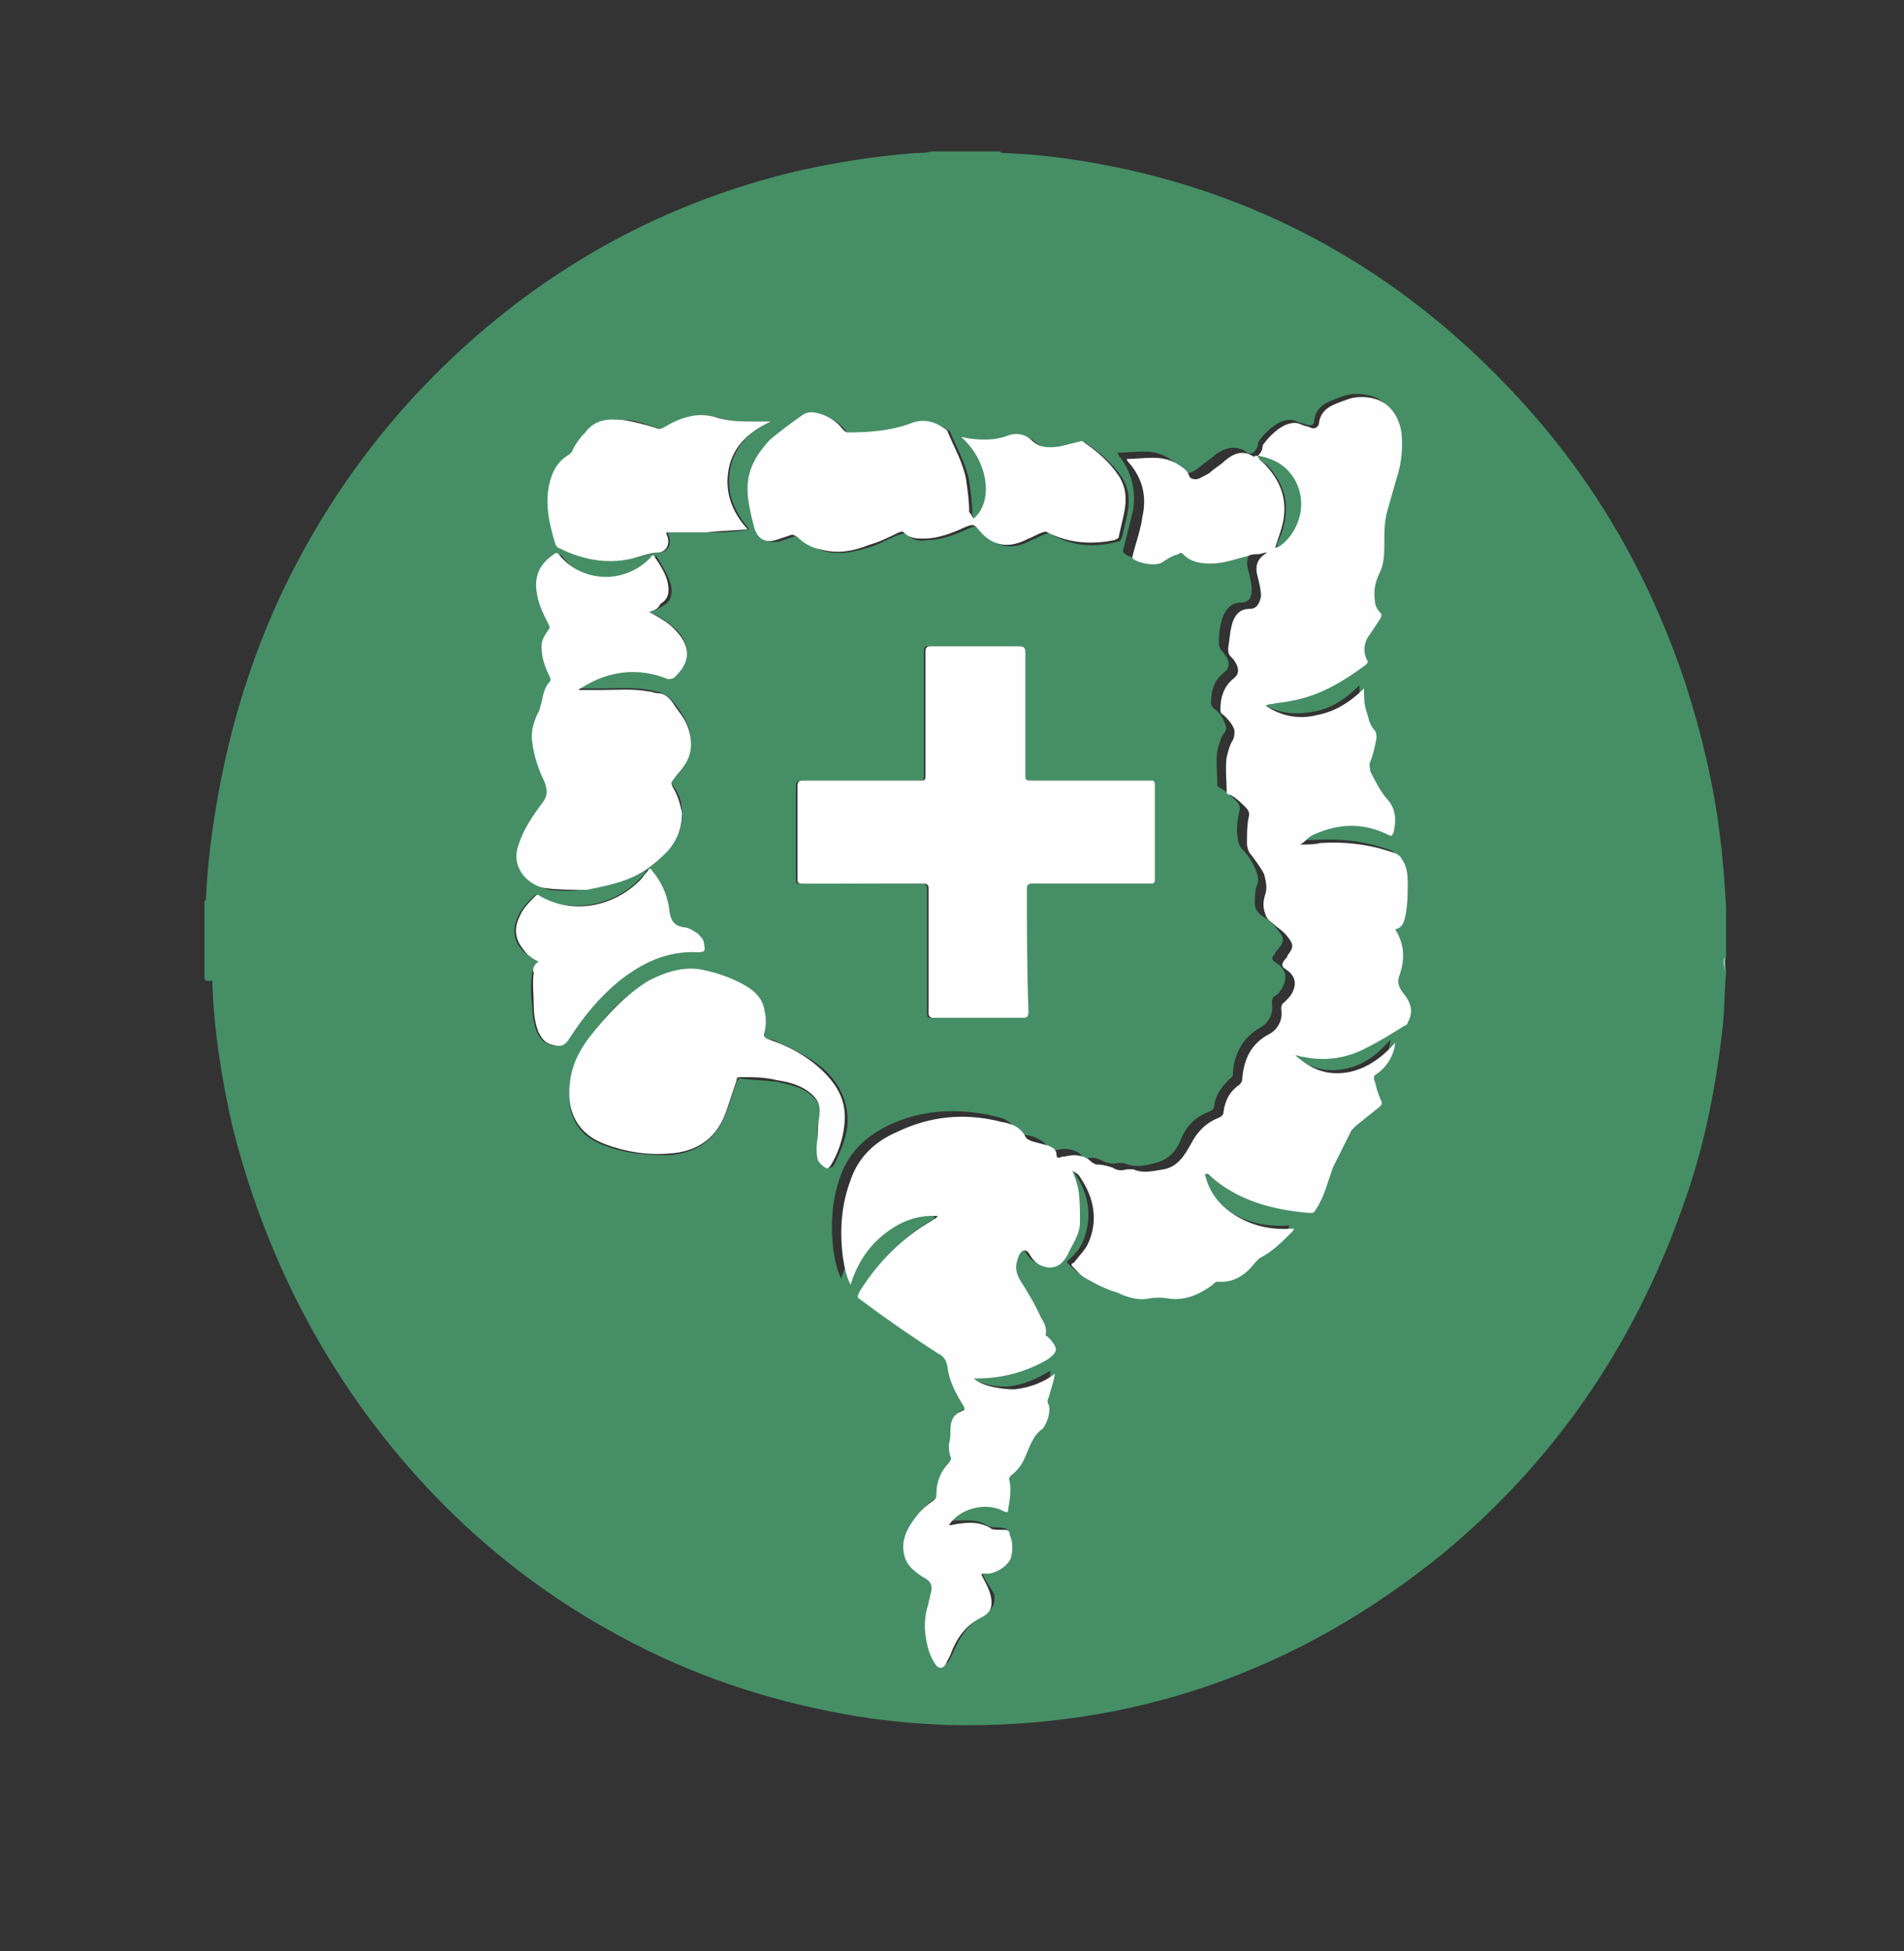 <?xml version="1.0" encoding="utf-8"?>
<!-- Generator: Adobe Illustrator 24.0.2, SVG Export Plug-In . SVG Version: 6.00 Build 0)  -->
<svg version="1.1" id="Слой_1" xmlns="http://www.w3.org/2000/svg" xmlns:xlink="http://www.w3.org/1999/xlink" x="0px" y="0px"
	 viewBox="0 0 122 125" style="enable-background:new 0 0 122 125;" xml:space="preserve">
<rect x="0" y="0" width="122" height="125" fill="#333333" stroke="none"/>
<style type="text/css">
	.st0{fill:#468F66;}
	.st1{fill:#FDFEFD;}
</style>
<g>
	<path class="st0" d="M13.1,62.7c0-1.7,0-3.3,0-5c0.1,0,0.1-0.1,0.1-0.2c0.1-2.2,0.4-4.5,0.8-6.7c0.8-4.4,2.1-8.6,4-12.7
		c3.5-7.4,8.5-13.6,15-18.6c5.4-4.1,11.3-6.9,17.9-8.5c2.6-0.6,5.2-1,7.8-1.2c0.3,0,0.7,0,1-0.1c1.5,0,2.9,0,4.4,0
		c0,0.1,0.1,0.1,0.2,0.1c2.7,0.1,5.4,0.5,8.1,1.1c9.7,2.2,18,7.1,24.9,14.6c4.9,5.3,8.4,11.4,10.7,18.3c1,3.1,1.8,6.4,2.2,9.7
		c0.2,1.5,0.3,3,0.4,4.6c0,0.3,0,0.7,0,1c0,0.7,0,1.4,0,2.2c-0.1,0.3,0,0.7,0,1c-0.1,1.1-0.1,2.2-0.2,3.3c-0.4,3.7-1.1,7.4-2.3,10.9
		c-3.1,9.2-8.2,16.8-15.5,22.9c-9.4,7.7-20.1,11.4-32,11.1c-2.2-0.1-4.4-0.3-6.5-0.7c-5-0.9-9.8-2.5-14.4-5
		c-6.5-3.5-11.9-8.3-16.3-14.3c-4-5.5-6.8-11.6-8.5-18.3c-0.7-3.1-1.2-6.2-1.3-9.4C13.2,62.9,13.2,62.8,13.1,62.7z M62.9,100.7
		c0.2,0,0.4,0,0.5,0c0.6,0,1.3-0.5,1.4-1.1c0.1-0.5,0-0.9-0.1-1.4c-0.1-0.2-0.1-0.2-0.3-0.3c-0.4-0.1-0.9,0-1.2-0.2
		c-0.6-0.4-1.3-0.3-2-0.3c-0.2,0-0.5,0.1-0.7,0.1c0.7-1.1,2.4-1.6,3.5-0.9c0.2,0.1,0.2,0.1,0.3-0.1c0.1-0.6,0.2-1.2,0.1-1.8
		c0-0.2,0-0.3,0.1-0.4c0.4-0.3,0.7-0.7,0.9-1.2c0.2-0.6,0.4-1.2,1-1.7c0.2-0.2,0.3-0.4,0.4-0.6c0.2-0.3,0.2-0.7,0.1-1
		c0-0.2,0-0.3,0-0.5c0.2-0.5,0.4-1,0.4-1.5c-0.8,0.5-1.7,0.9-2.6,1c-0.9,0.1-2.2-0.2-2.6-0.7c0.1,0,0.2,0,0.2,0
		c1.6,0,3.1-0.4,4.5-1.2c0.7-0.4,0.7-0.6,0.2-1.3c-0.1-0.1-0.2-0.2-0.2-0.2c0,0-0.1-0.1-0.1-0.1c0.1-0.4-0.1-0.8-0.3-1.1
		c-0.4-0.9-0.9-1.7-1.4-2.5c-0.3-0.5-0.3-1,0-1.5c0.2-0.4,0.4-0.4,0.7,0c0.3,0.5,0.7,0.8,1.2,0.8c0.6,0.1,0.9-0.3,1.2-0.8
		c0.4-0.7,0.8-1.3,0.8-2.1c0-0.7,0-1.4-0.1-2.1c-0.1-0.4-0.2-0.8-0.4-1.2c0.3,0.1,0.4,0.2,0.5,0.4c0.9,1.4,1.1,2.8,0.5,4.3
		c-0.2,0.5-0.5,0.8-0.9,1.2c-0.1,0.1-0.2,0.1-0.1,0.2c0.3,0.3,0.6,0.6,0.9,0.8c0.6,0.3,1.3,0.6,2,0.9c0.6,0.2,1.3,0.5,1.9,0.4
		c0.5-0.1,1-0.1,1.5,0c1,0.1,1.9-0.3,2.7-0.9c0.1-0.1,0.2-0.2,0.3-0.2c1,0.1,1.8-0.4,2.4-1.2c0.1-0.1,0.2-0.2,0.3-0.3
		c0.8-0.4,1.4-0.9,2-1.6c0.1-0.1,0.2-0.1,0.2-0.3c-1.2,0.1-2.4-0.1-3.5-0.7c-1.1-0.6-1.8-1.5-2.2-2.8c0.1,0,0.1,0,0.1,0
		c0.1,0,0.1,0.1,0.2,0.1c1.9,1.6,4.1,2.2,6.4,2.4c0.2,0,0.3,0,0.4-0.2c0.4-0.6,0.6-1.2,0.8-1.8c0.1-0.3,0.1-0.6,0.3-0.9
		c0.4-0.8,0.8-1.6,1.2-2.4c0.1-0.1,0.1-0.2,0.3-0.3c0.5-0.4,1-0.8,1.5-1.2c0.1-0.1,0.2-0.2,0.1-0.4c-0.1-0.4-0.2-0.8-0.4-1.2
		c-0.1-0.2,0-0.3,0.1-0.5c0.7-0.5,1.1-1.1,1.2-2c-0.9,1-1.8,1.7-3.1,1.9c-1.3,0.2-2.4-0.2-3.3-1.1c0,0,0,0,0,0c0.2,0,0.3,0,0.5,0.1
		c1.4,0.3,2.8,0.1,4.1-0.6c0.8-0.5,1.6-1,2.4-1.4c0.1-0.1,0.1-0.1,0.2-0.2c0.4-0.7,0.2-1.4-0.3-1.9c-0.3-0.4-0.4-0.7-0.2-1.2
		c0.3-0.9,0.2-1.9-0.2-2.7c0-0.1-0.1-0.2,0-0.2c0.3-0.1,0.4-0.3,0.5-0.6c0.2-0.8,0.2-1.6,0.2-2.4c0-0.6-0.1-1.1-0.4-1.5
		c-0.1-0.1-0.2-0.2-0.3-0.3c-1.6-0.6-3.2-0.8-4.9-0.7c-0.4,0-0.8,0-1.3,0.1c0.2-0.1,0.3-0.2,0.4-0.3c0.1-0.1,0.3-0.2,0.4-0.3
		c1.6-0.8,3.2-0.9,4.9,0c0.2,0.1,0.3,0.1,0.3-0.2c0.2-0.8,0.1-1.5-0.5-2.2c-0.4-0.5-0.8-1.1-1-1.7c-0.1-0.2-0.1-0.4,0-0.6
		c0.1-0.5,0.2-1,0.4-1.5c0.1-0.2,0-0.4-0.1-0.5c-0.2-0.4-0.3-0.7-0.5-1.1c-0.1-0.5-0.2-1-0.2-1.6c-0.9,0.9-1.8,1.5-3,1.7
		c-1.2,0.2-2.3,0.1-3.3-0.6c0.1-0.1,0.3-0.1,0.4-0.1c0.4-0.1,0.8-0.1,1.2-0.2c1.8-0.3,3.3-1.2,4.8-2.3c0.1-0.1,0.1-0.2,0.1-0.3
		c-0.3-0.6-0.2-1.1,0.2-1.7c0.2-0.3,0.4-0.6,0.6-0.9c0.1-0.2,0.1-0.3,0-0.5c-0.2-0.2-0.2-0.4-0.3-0.7c-0.1-0.6,0-1.3,0.3-1.8
		c0.3-0.6,0.3-1.2,0.3-1.9c0-0.7,0-1.4,0.2-2.1c0.2-0.7,0.4-1.4,0.6-2.1c0.3-1,0.4-1.9,0.3-2.9c-0.2-1.2-0.8-2-1.9-2.2
		c-0.6-0.1-1.1-0.1-1.6,0.1c-0.8,0.3-1.7,0.5-1.8,1.6c0,0.2-0.2,0.3-0.5,0.2c-0.2-0.1-0.4-0.1-0.6-0.2c-0.4-0.2-0.8-0.1-1.2,0.1
		c-0.5,0.3-0.9,0.7-1.2,1.1c0,0.1-0.1,0.1-0.1,0.2c0,0.3-0.2,0.5-0.3,0.6l0,0c-0.2,0.1-0.4,0.1-0.5-0.1c-0.7-0.4-1.3-0.2-1.9,0.2
		c-0.3,0.3-0.7,0.5-1,0.8c-0.3,0.2-0.5,0.4-0.8,0.4c-0.2,0.1-0.4,0.1-0.5-0.2c-0.1-0.4-0.5-0.6-0.8-0.8c-1-0.6-2.1-0.3-3.2-0.3
		c0,0.1,0.1,0.1,0.1,0.2c0.8,1,1.1,2.2,0.9,3.5c-0.2,0.8-0.4,1.6-0.6,2.4c0,0.1-0.1,0.2,0,0.3c0.3,0.4,1.5,0.5,1.9,0.2
		c0.3-0.2,0.6-0.4,1-0.5c0.1,0,0.2-0.1,0.3,0c0.5,0.5,1.1,0.6,1.8,0.6c0.8,0,1.6-0.3,2.4-0.5c0.2-0.1,0.4-0.1,0.6-0.1
		c0.2,0,0.4-0.1,0.6-0.1c-0.7,0.5-0.8,0.9-0.6,1.6c0.1,0.4,0.2,0.8,0.2,1.2c0,0.5-0.2,0.8-0.7,0.8c-0.6,0-0.9,0.4-1.1,0.8
		c-0.2,0.5-0.3,1.1-0.3,1.7c0,0.2,0,0.4,0.2,0.6c0.1,0.1,0.2,0.3,0.3,0.4c0.2,0.4,0.2,0.7-0.2,1c-0.6,0.5-0.8,1.1-0.8,1.9
		c0,0.2,0.1,0.3,0.2,0.4c0.3,0.2,0.6,0.6,0.7,1c0.1,0.2,0.1,0.4-0.1,0.6c-0.2,0.3-0.3,0.7-0.4,1.1c-0.1,0.7,0,1.5,0,2.2
		c0,0.1,0.1,0.1,0.2,0.2c0.4,0.2,0.7,0.5,1,0.8c0.2,0.2,0.3,0.4,0.2,0.7c-0.1,0.5-0.2,1.1-0.1,1.6c0,0.3,0.1,0.6,0.3,0.8
		c0.3,0.3,0.6,0.7,0.8,1.2c0.2,0.4,0.3,0.8,0.1,1.2c-0.1,0.4-0.1,0.8-0.1,1.1c0,0.3,0.2,0.6,0.5,0.8c0.4,0.2,0.7,0.5,1,0.9
		c0.4,0.5,0.4,0.7,0,1.2c-0.1,0.1-0.2,0.2-0.2,0.3c-0.3,0.3-0.2,0.4,0.1,0.6c0.6,0.4,0.7,0.9,0.4,1.5c-0.1,0.2-0.3,0.5-0.5,0.6
		c-0.2,0.1-0.2,0.3-0.2,0.5c0.1,0.6-0.2,1.2-0.7,1.5c-1.1,0.6-1.7,1.6-1.8,2.9c0,0.2,0,0.3-0.2,0.4c-0.5,0.5-0.9,1-1,1.7
		c0,0.2-0.1,0.3-0.3,0.4c-0.8,0.3-1.4,0.8-1.8,1.7c-0.3,0.8-0.8,1.4-1.7,1.6c-0.7,0.2-1.3,0.3-2,0c-0.1,0-0.2,0-0.4,0
		c-0.3,0.1-0.6,0-0.9-0.1c-0.3-0.2-0.7-0.3-1-0.2c-0.2,0-0.3,0-0.4-0.2c-0.3-0.3-0.7-0.4-1.1-0.4c-0.3,0-0.5,0.1-0.8,0.1
		c-0.1,0-0.3,0.1-0.3-0.1c0-0.3-0.3-0.5-0.5-0.6c-0.3-0.2-0.7-0.3-1.1-0.3c-0.2,0-0.3-0.1-0.4-0.3c-0.2-0.4-0.6-0.7-1-0.8
		c-0.3-0.1-0.5-0.1-0.8-0.2c-2.2-0.4-4.3-0.3-6.4,0.7c-1.4,0.7-2.4,1.6-3,3.1c-0.6,1.6-0.7,3.2-0.5,4.9c0.1,0.6,0.2,1.2,0.5,1.8
		c0.4-1.3,1.1-2.4,2.1-3.2c1-0.8,2.2-1.2,3.5-1.2c-0.1,0.1-0.1,0.1-0.1,0.1C60,78,59.9,78,59.8,78.1c-1.9,1.1-3.4,2.6-4.6,4.5
		c-0.2,0.4-0.2,0.4,0.1,0.6c1.6,1.2,3.2,2.4,4.9,3.4c0.3,0.2,0.5,0.4,0.6,0.8c0.1,0.9,0.5,1.7,1,2.5c0.1,0.2,0.2,0.3-0.1,0.4
		c-0.5,0.2-0.7,0.6-0.7,1.2c0,0.3,0,0.6-0.1,0.9c-0.1,0.3-0.1,0.6,0.1,0.8c0.1,0.2,0.1,0.3-0.1,0.4c-0.6,0.5-0.8,1.2-0.8,2
		c0,0.2-0.1,0.3-0.2,0.4c-0.6,0.4-1.1,1-1.5,1.7c-0.2,0.5-0.4,1-0.3,1.5c0.1,0.8,0.6,1.2,1.2,1.6c0.6,0.3,0.6,0.6,0.5,1.2
		c0,0.2-0.1,0.3-0.1,0.5c-0.2,0.8-0.3,1.7-0.1,2.6c0.1,0.5,0.3,1,0.6,1.4c0.2,0.2,0.4,0.2,0.6-0.1c0.1-0.2,0.2-0.4,0.3-0.6
		c0.4-1,1-1.8,2-2.4c0.5-0.3,0.7-0.7,0.6-1.3C63.4,101.6,63.1,101.2,62.9,100.7C62.9,100.8,62.9,100.7,62.9,100.7z M55.2,56.6
		c1.3,0,2.6,0,3.9,0c0.2,0,0.3,0.1,0.3,0.3c0,1.4,0,2.7,0,4.1c0,1.3,0,2.6,0,3.9c0,0.3,0.1,0.3,0.3,0.3c0.4,0,0.8,0,1.3,0
		c1.5,0,3,0,4.5,0c0.3,0,0.3-0.1,0.3-0.4c0-2.6,0-5.2-0.1-7.9c0-0.3,0.1-0.3,0.3-0.3c2.5,0,5.1,0,7.6,0c0.2,0,0.3,0,0.3-0.3
		c0-2,0-4,0-6c0-0.3-0.1-0.3-0.3-0.3c-2.5,0-5,0-7.5,0c-0.4,0-0.4,0-0.5-0.4c0-0.1,0-0.2,0-0.4c0-1.8,0-3.6,0-5.4c0-0.7,0-1.3,0-2
		c0-0.3,0-0.4-0.4-0.4c-0.4,0-0.8,0-1.1,0c-1.5,0-3.1,0-4.6,0c-0.2,0-0.3,0-0.3,0.3c0,1.2,0,2.3,0,3.5c0,1.5,0,3,0,4.5
		c0,0.3-0.1,0.3-0.3,0.3c-2.5,0-5.1,0-7.6,0c-0.2,0-0.3,0.1-0.3,0.3c0,2,0,4,0,6c0,0.3,0,0.3,0.3,0.3C52.7,56.5,53.9,56.6,55.2,56.6
		z M41.6,39.2c0.3-0.1,0.6-0.2,0.9-0.4c0.5-0.3,0.6-0.7,0.5-1.3c-0.2-0.7-0.6-1.3-0.9-1.8c-0.1-0.2-0.1,0-0.2,0.1
		c-1.7,1.8-4.5,1.7-5.9-0.2c-0.1-0.1-0.2-0.1-0.3,0c-0.8,0.6-1.2,1.5-1.1,2.5c0.1,0.7,0.4,1.3,0.7,1.9c0.1,0.2,0.1,0.3,0,0.5
		c-0.2,0.3-0.4,0.6-0.4,1c-0.1,0.7,0.1,1.3,0.5,1.9c0.1,0.2,0.1,0.2,0,0.4c-0.3,0.4-0.5,0.8-0.5,1.3c0,0.3-0.1,0.6-0.3,0.8
		c-0.3,0.5-0.4,1.1-0.3,1.7c0.1,0.9,0.4,1.8,0.8,2.6c0.2,0.6,0.2,0.9-0.2,1.4c-0.7,0.8-1.2,1.6-1.5,2.7c-0.5,1.5,0.8,2.5,1.8,2.7
		c0.8,0.1,1.6,0.1,2.4-0.1c1.5-0.3,3-0.6,4.2-1.6c0.3-0.3,0.7-0.6,1-0.9c0.6-0.7,1-1.5,0.9-2.4c0-0.6-0.2-1.2-0.6-1.7
		c-0.1-0.2-0.1-0.2,0-0.4c0.3-0.2,0.5-0.5,0.7-0.9c0.6-0.9,0.6-1.8,0.2-2.7c-0.2-0.5-0.6-1-0.9-1.4c-0.3-0.3-0.6-0.5-1-0.6
		c-0.2,0-0.3-0.1-0.5-0.1c-1-0.2-2.1-0.1-3.1-0.1c-0.5,0-0.9,0-1.4,0c0-0.1,0.1-0.1,0.1-0.1c1.8-1.1,3.7-1.4,5.6-0.6
		c0.2,0.1,0.3,0.1,0.4-0.1c1-0.9,1.1-1.9,0.2-2.9C42.9,39.9,42.3,39.5,41.6,39.2z M62.4,33.2c-0.1-0.1-0.1-0.2-0.1-0.3
		c0-0.7-0.1-1.4-0.2-2.1c-0.2-1.1-0.8-2.1-1.2-3.1c0-0.1-0.1-0.1-0.1-0.1c-0.7-0.5-1.4-0.7-2.2-0.4c-1.3,0.4-2.7,0.6-4.1,0.6
		c-0.1,0-0.2,0-0.3-0.2c-0.3-0.4-0.7-0.7-1.2-0.9c-0.5-0.2-1-0.3-1.4,0c-0.7,0.5-1.5,1-2.1,1.6c-0.9,0.8-1.5,1.8-1.4,3.1
		c0,0.8,0.2,1.6,0.4,2.4c0.2,0.7,0.6,1,1.4,0.9c0.3-0.1,0.6-0.2,0.9-0.3c0.2-0.1,0.3,0,0.5,0.1c0.4,0.4,0.9,0.6,1.5,0.8
		c1.1,0.3,2.1,0,3.1-0.3c0.6-0.2,1.2-0.6,1.9-0.8c0.1,0,0.2-0.1,0.3,0c0.3,0.4,0.8,0.5,1.3,0.4c1,0,1.9-0.4,2.8-0.8
		c0.2-0.1,0.4-0.1,0.6,0.1c1,1.2,2,1.4,3.3,0.7c0.3-0.1,0.6-0.3,0.9-0.4c0.1,0,0.2-0.1,0.3,0c1.4,0.8,2.8,0.9,4.3,0.5
		c0.2,0,0.2-0.1,0.3-0.3c0.1-0.4,0.2-0.9,0.3-1.3c0.2-0.9,0.2-1.7-0.3-2.5c-0.6-0.9-1.4-1.6-2.3-2.2c-0.1-0.1-0.2,0-0.3,0
		c-0.4,0.1-0.8,0.2-1.2,0.3c-0.6,0.1-1.2,0.1-1.8-0.4c-0.4-0.4-1-0.5-1.5-0.3c-0.8,0.3-1.6,0.3-2.4,0.2c-0.2,0-0.4-0.1-0.6-0.1
		C63.3,29.6,63.7,32.2,62.4,33.2z M52.4,72.8c0,0.5,0,1,0.2,1.5c0.1,0.2,0.2,0.4,0.5,0.5c0.1,0,0.2,0,0.3-0.1
		c0.4-0.8,0.8-1.7,0.9-2.6c0.1-1.5-0.5-2.7-1.6-3.7c-1-0.8-2.1-1.3-3.2-1.8C49,66.6,49,66.5,49,66.2c0.1-0.4,0.1-0.9,0-1.3
		c-0.2-0.8-0.6-1.4-1.3-1.7c-0.9-0.5-1.8-0.8-2.8-1c-1.1-0.2-2.2,0.1-3.3,0.7c-1.6,0.8-2.8,2.1-3.8,3.6c-0.7,0.9-1.2,1.9-1.3,3.1
		c-0.2,1.8,0.5,3.2,2.3,3.8c1.3,0.5,2.6,0.6,4,0.6c1.9-0.1,3.2-1.1,3.8-2.9c0.2-0.6,0.4-1.2,0.6-1.8c0.1-0.2,0.2-0.3,0.3-0.2
		c0.8,0.1,1.5,0.1,2.3,0.2c0.8,0.2,1.5,0.3,2.1,0.8c0.5,0.4,0.8,0.8,0.6,1.5C52.4,72,52.3,72.4,52.4,72.8z M49.4,27
		C49.4,27,49.4,27,49.4,27C49.1,27,48.8,27,48.5,27c-0.8,0-1.6,0-2.3-0.2c-0.7-0.2-1.4-0.2-2-0.1c-0.6,0.1-1.1,0.4-1.6,0.7
		c-0.2,0.1-0.3,0.1-0.5,0c-0.7-0.2-1.4-0.5-2.1-0.5c-0.9-0.1-1.7,0-2.4,0.8c-0.3,0.4-0.5,0.8-0.8,1.1c-0.1,0.1-0.1,0.2-0.2,0.3
		c-0.8,0.4-1.2,1.1-1.3,1.9c-0.2,1.3,0,2.6,0.4,3.9c0,0.1,0.1,0.2,0.2,0.2c1.6,0.7,3.2,1,5,0.6c0.4-0.1,0.9-0.3,1.3-0.3
		c0.5,0,0.8-0.4,0.7-0.9c0-0.1-0.1-0.2-0.1-0.4c0.9,0,1.8,0,2.6,0c0.9,0,1.7,0,2.6-0.2c-1-1.2-1.5-2.4-1.2-3.9
		C47.1,28.5,48.1,27.6,49.4,27z M34.5,61.6c-0.3,0.2-0.3,0.5-0.4,0.7c-0.1,0.7-0.1,1.4,0,2.1c0,0.6,0.1,1.2,0.3,1.7
		c0.2,0.4,0.4,0.7,0.8,0.8c0.5,0.2,0.9,0.1,1.2-0.4c0.9-1.4,1.9-2.6,3.1-3.6c1.5-1.2,3.1-2,5.1-1.9c0.5,0,0.6-0.1,0.4-0.6
		c-0.1-0.3-0.2-0.5-0.4-0.6c-0.3-0.2-0.6-0.4-0.9-0.4c-0.6-0.1-0.8-0.4-0.9-1c-0.1-1-0.5-1.8-1.1-2.6c-0.1-0.2-0.2-0.1-0.3,0
		c-0.1,0.2-0.3,0.4-0.5,0.6c-1.7,1.7-4.4,2.1-6.4,1c-0.1-0.1-0.2-0.1-0.3,0c-0.4,0.4-0.8,0.8-1,1.3c-0.4,0.8-0.3,1.6,0.3,2.2
		C33.8,61.2,34.1,61.4,34.5,61.6z"/>
	<path class="st1" d="M110.4,58.2C110.4,58.2,110.4,58.2,110.4,58.2c0,0.3,0,0.7,0,1C110.4,58.8,110.4,58.5,110.4,58.2z"/>
	<path class="st1" d="M110.5,62.3C110.4,62.3,110.4,62.3,110.5,62.3c0-0.3-0.1-0.7,0-1C110.5,61.6,110.5,62,110.5,62.3z"/>
	<path class="st1" d="M80.6,29.2c0.2-0.2,0.3-0.4,0.3-0.6c0-0.1,0.1-0.2,0.1-0.2c0.3-0.4,0.7-0.8,1.2-1.1c0.4-0.2,0.8-0.3,1.2-0.1
		c0.2,0.1,0.4,0.1,0.6,0.2c0.2,0.1,0.4,0,0.5-0.2c0.1-1.1,1-1.3,1.8-1.6c0.5-0.2,1.1-0.2,1.6-0.1c1,0.2,1.7,1,1.9,2.2
		c0.1,1,0,2-0.3,2.9c-0.2,0.7-0.4,1.4-0.6,2.1c-0.2,0.7-0.2,1.4-0.2,2.1c0,0.6,0,1.3-0.3,1.9c-0.3,0.6-0.4,1.2-0.3,1.8
		c0,0.2,0.1,0.5,0.3,0.7c0.2,0.2,0.1,0.3,0,0.5c-0.2,0.3-0.4,0.6-0.6,0.9c-0.4,0.5-0.5,1.1-0.2,1.7c0.1,0.1,0,0.2-0.1,0.3
		c-1.5,1.1-3,2-4.8,2.3c-0.4,0.1-0.8,0.1-1.2,0.2c-0.1,0-0.2,0-0.4,0.1c1,0.7,2.2,0.9,3.3,0.6c1.1-0.2,2.1-0.8,3-1.7
		c0,0.6,0,1.1,0.2,1.6c0.1,0.4,0.2,0.8,0.5,1.1c0.1,0.2,0.1,0.3,0.1,0.5c-0.1,0.5-0.2,1-0.4,1.5c-0.1,0.2,0,0.4,0,0.6
		c0.3,0.6,0.6,1.2,1,1.7c0.6,0.6,0.7,1.3,0.5,2.2c-0.1,0.2-0.1,0.3-0.3,0.2c-1.6-0.8-3.2-0.8-4.9,0c-0.2,0.1-0.3,0.2-0.4,0.3
		c-0.1,0.1-0.2,0.2-0.4,0.3c0.5,0,0.9,0,1.3-0.1c1.7-0.1,3.3,0.1,4.9,0.7c0.1,0.1,0.2,0.1,0.3,0.3c0.3,0.4,0.4,0.9,0.4,1.5
		c0,0.8,0,1.6-0.2,2.4c-0.1,0.3-0.2,0.5-0.5,0.6c-0.1,0-0.1,0.1,0,0.2c0.5,0.9,0.5,1.8,0.2,2.7c-0.2,0.5-0.1,0.8,0.2,1.2
		c0.5,0.6,0.7,1.2,0.3,1.9c0,0.1-0.1,0.2-0.2,0.2c-0.8,0.5-1.6,1-2.4,1.4c-1.3,0.7-2.7,0.9-4.1,0.6c-0.2,0-0.3-0.1-0.5-0.1
		c0,0,0,0,0,0c1,0.9,2,1.3,3.3,1.1c1.2-0.2,2.2-0.9,3.1-1.9c-0.1,0.9-0.6,1.6-1.2,2c-0.2,0.1-0.2,0.3-0.1,0.5
		c0.1,0.4,0.2,0.8,0.4,1.2c0.1,0.2,0,0.3-0.1,0.4c-0.5,0.4-1,0.8-1.5,1.2c-0.1,0.1-0.2,0.2-0.3,0.3c-0.4,0.8-0.8,1.6-1.2,2.4
		c-0.1,0.3-0.2,0.6-0.3,0.9c-0.2,0.6-0.4,1.2-0.8,1.8c-0.1,0.2-0.2,0.2-0.4,0.2c-2.4-0.2-4.6-0.8-6.4-2.4c-0.1-0.1-0.1-0.1-0.2-0.1
		c0,0,0,0-0.1,0c0.3,1.3,1.1,2.2,2.2,2.8c1.1,0.6,2.2,0.8,3.5,0.7c0,0.1-0.1,0.2-0.2,0.3c-0.6,0.6-1.2,1.2-2,1.6
		c-0.1,0.1-0.2,0.2-0.3,0.3c-0.6,0.8-1.4,1.3-2.4,1.2c-0.1,0-0.2,0.1-0.3,0.2c-0.8,0.6-1.7,1-2.7,0.9c-0.5-0.1-1-0.1-1.5,0
		c-0.6,0.1-1.3-0.1-1.9-0.4c-0.7-0.2-1.3-0.5-2-0.9c-0.4-0.2-0.6-0.5-0.9-0.8c-0.1-0.1,0-0.2,0.1-0.2c0.3-0.4,0.7-0.8,0.9-1.2
		c0.7-1.5,0.4-3-0.5-4.3c-0.1-0.2-0.3-0.3-0.5-0.4c0.2,0.4,0.3,0.8,0.4,1.2c0.1,0.7,0.1,1.4,0.1,2.1c0,0.8-0.5,1.4-0.8,2.1
		c-0.3,0.5-0.6,0.8-1.2,0.8c-0.6-0.1-0.9-0.3-1.2-0.8c-0.2-0.4-0.5-0.4-0.7,0c-0.2,0.5-0.3,0.9,0,1.5c0.5,0.8,1,1.6,1.4,2.5
		c0.2,0.3,0.4,0.7,0.3,1.1c0,0,0,0.1,0.1,0.1c0.1,0.1,0.2,0.2,0.2,0.2c0.5,0.6,0.5,0.8-0.2,1.3c-1.4,0.8-2.9,1.2-4.5,1.2
		c-0.1,0-0.1,0-0.2,0c0.5,0.5,1.8,0.7,2.6,0.7c0.9-0.1,1.8-0.4,2.6-1c-0.1,0.6-0.3,1.1-0.4,1.5c-0.1,0.2-0.1,0.3,0,0.5
		c0.1,0.3,0,0.7-0.1,1c-0.1,0.2-0.2,0.5-0.4,0.6c-0.5,0.4-0.7,1-1,1.7c-0.2,0.5-0.5,0.9-0.9,1.2c-0.1,0.1-0.2,0.2-0.1,0.4
		c0.1,0.6,0,1.2-0.1,1.8c0,0.2-0.1,0.2-0.3,0.1c-1.1-0.6-2.8-0.2-3.5,0.9c0.3,0,0.5-0.1,0.7-0.1c0.7-0.1,1.3-0.1,2,0.3
		C63.5,98,64,98,64.4,98c0.2,0,0.3,0.1,0.3,0.3c0.2,0.5,0.2,0.9,0.1,1.4c-0.1,0.5-0.8,1-1.4,1.1c-0.2,0-0.4,0-0.5,0c0,0,0,0,0,0
		c0,0,0,0,0,0.1c0.2,0.4,0.5,0.9,0.6,1.4c0.1,0.6,0,1-0.6,1.3c-1,0.5-1.6,1.3-2,2.4c-0.1,0.2-0.2,0.4-0.3,0.6
		c-0.2,0.3-0.4,0.3-0.6,0.1c-0.3-0.4-0.5-0.9-0.6-1.4c-0.2-0.9-0.2-1.7,0.1-2.6c0-0.2,0.1-0.3,0.1-0.5c0.2-0.6,0.1-0.9-0.5-1.2
		c-0.6-0.4-1.1-0.8-1.2-1.6c-0.1-0.6,0.1-1.1,0.3-1.5c0.4-0.7,0.8-1.2,1.5-1.7C60,96,60,95.9,60,95.7c0-0.8,0.3-1.5,0.8-2
		c0.1-0.1,0.2-0.3,0.1-0.4c-0.1-0.3-0.1-0.5-0.1-0.8c0.1-0.3,0.1-0.6,0.1-0.9c0-0.6,0.2-1,0.7-1.2c0.3-0.1,0.2-0.2,0.1-0.4
		c-0.5-0.8-0.9-1.6-1-2.5c-0.1-0.4-0.2-0.6-0.6-0.8c-1.7-1.1-3.3-2.2-4.9-3.4c-0.3-0.2-0.3-0.2-0.1-0.6c1.2-1.9,2.7-3.4,4.6-4.5
		c0.1-0.1,0.2-0.1,0.3-0.2c0,0,0,0,0.1-0.1c-1.4-0.1-2.5,0.4-3.5,1.2c-1,0.8-1.7,1.9-2.1,3.2c-0.3-0.6-0.4-1.2-0.5-1.8
		c-0.2-1.7-0.1-3.3,0.5-4.9c0.5-1.5,1.6-2.5,3-3.1c2.1-1,4.2-1.2,6.4-0.7c0.3,0.1,0.6,0.1,0.8,0.2c0.4,0.1,0.8,0.4,1,0.8
		c0.1,0.2,0.2,0.2,0.4,0.3c0.4,0.1,0.7,0.2,1.1,0.3c0.2,0.1,0.5,0.2,0.5,0.6c0,0.2,0.2,0.2,0.3,0.1c0.3,0,0.5-0.1,0.8-0.1
		c0.4,0,0.8,0.1,1.1,0.4c0.1,0.1,0.3,0.2,0.4,0.2c0.4,0,0.7,0.1,1,0.2c0.3,0.2,0.6,0.2,0.9,0.1c0.1,0,0.2,0,0.4,0
		c0.7,0.3,1.3,0.1,2,0c0.9-0.2,1.3-0.9,1.7-1.6c0.4-0.8,1-1.4,1.8-1.7c0.2-0.1,0.3-0.2,0.3-0.4c0.1-0.7,0.4-1.3,1-1.7
		c0.1-0.1,0.2-0.2,0.2-0.4c0.1-1.3,0.6-2.3,1.8-2.9c0.5-0.3,0.8-0.9,0.7-1.5c0-0.2,0-0.4,0.2-0.5c0.2-0.2,0.4-0.4,0.5-0.6
		c0.3-0.6,0.2-1.1-0.4-1.5c-0.3-0.2-0.3-0.3-0.1-0.6c0.1-0.1,0.2-0.2,0.2-0.3c0.4-0.5,0.4-0.7,0-1.2c-0.3-0.4-0.7-0.6-1-0.9
		c-0.3-0.2-0.4-0.4-0.5-0.8c-0.1-0.4,0-0.8,0.1-1.1c0.1-0.4,0-0.8-0.1-1.2c-0.2-0.4-0.5-0.8-0.8-1.2c-0.2-0.2-0.3-0.5-0.3-0.8
		c0-0.5,0-1.1,0.1-1.6c0.1-0.3,0-0.5-0.2-0.7c-0.3-0.3-0.6-0.6-1-0.8c-0.1,0-0.2,0-0.2-0.2c0-0.7-0.1-1.5,0-2.2
		c0.1-0.4,0.2-0.8,0.4-1.1c0.1-0.2,0.1-0.4,0.1-0.6c-0.1-0.4-0.4-0.7-0.7-1c-0.2-0.1-0.2-0.2-0.2-0.4c0-0.7,0.2-1.4,0.8-1.9
		c0.4-0.3,0.4-0.6,0.2-1c-0.1-0.2-0.2-0.3-0.3-0.4c-0.2-0.2-0.2-0.3-0.2-0.6c0.1-0.6,0.1-1.1,0.3-1.7c0.2-0.5,0.5-0.8,1.1-0.8
		c0.4,0,0.6-0.3,0.7-0.8c0-0.4-0.1-0.8-0.2-1.2c-0.2-0.7-0.1-1.2,0.6-1.6c-0.3,0-0.4,0.1-0.6,0.1c-0.2,0-0.4,0-0.6,0.1
		c-0.8,0.2-1.6,0.5-2.4,0.5c-0.7,0-1.3-0.1-1.8-0.6c-0.1-0.1-0.2-0.1-0.3,0c-0.4,0.1-0.7,0.3-1,0.5c-0.4,0.3-1.5,0.1-1.9-0.2
		c-0.1-0.1,0-0.2,0-0.3c0.2-0.8,0.5-1.6,0.6-2.4c0.3-1.3,0-2.5-0.9-3.5c0,0-0.1-0.1-0.1-0.2c1.1,0,2.2-0.3,3.2,0.3
		c0.3,0.2,0.7,0.4,0.8,0.8c0.1,0.2,0.3,0.2,0.5,0.2c0.3-0.1,0.6-0.3,0.8-0.4c0.3-0.3,0.7-0.5,1-0.8c0.6-0.5,1.2-0.7,1.9-0.2
		C80.3,29.2,80.4,29.2,80.6,29.2c0.1,0.3,0.3,0.4,0.5,0.6c1.2,1.3,1.5,2.7,0.9,4.4c-0.1,0.3-0.2,0.6-0.3,0.9c0,0,0,0,0,0
		c0,0,0,0,0,0c0,0,0,0,0,0c1-0.5,2.2-2.3,1.3-4.1C82.6,29.9,81.7,29.4,80.6,29.2z"/>
	<path class="st1" d="M55.2,56.6c-1.3,0-2.5,0-3.8,0c-0.3,0-0.3-0.1-0.3-0.3c0-2,0-4,0-6c0-0.2,0.1-0.3,0.3-0.3c2.5,0,5.1,0,7.6,0
		c0.2,0,0.3,0,0.3-0.3c0-1.5,0-3,0-4.5c0-1.2,0-2.3,0-3.5c0-0.2,0.1-0.3,0.3-0.3c1.5,0,3.1,0,4.6,0c0.4,0,0.8,0,1.1,0
		c0.3,0,0.4,0.1,0.4,0.4c0,0.7,0,1.3,0,2c0,1.8,0,3.6,0,5.4c0,0.1,0,0.2,0,0.4c0,0.4,0,0.4,0.5,0.4c2.5,0,5,0,7.5,0
		c0.2,0,0.3,0,0.3,0.3c0,2,0,4,0,6c0,0.3-0.1,0.3-0.3,0.3c-2.5,0-5.1,0-7.6,0c-0.2,0-0.3,0.1-0.3,0.3c0,2.6,0,5.2,0.1,7.9
		c0,0.3-0.1,0.4-0.3,0.4c-1.5,0-3,0-4.5,0c-0.4,0-0.8,0-1.3,0c-0.2,0-0.3-0.1-0.3-0.3c0-1.3,0-2.6,0-3.9c0-1.4,0-2.7,0-4.1
		c0-0.2-0.1-0.3-0.3-0.3C57.8,56.6,56.5,56.6,55.2,56.6z"/>
	<path class="st1" d="M41.6,39.2c0.7,0.4,1.3,0.7,1.8,1.3c0.9,1,0.8,2-0.2,2.9c-0.1,0.1-0.3,0.1-0.4,0.1c-2-0.8-3.9-0.5-5.6,0.6
		c-0.1,0-0.1,0.1-0.1,0.1c0.5,0,0.9,0,1.4,0c1,0,2.1-0.1,3.1,0.1c0.2,0,0.3,0.1,0.5,0.1c0.4,0,0.7,0.2,1,0.6
		c0.3,0.5,0.7,0.9,0.9,1.4c0.4,0.9,0.4,1.9-0.2,2.7c-0.2,0.3-0.5,0.6-0.7,0.9c-0.1,0.1-0.1,0.2,0,0.4c0.3,0.5,0.5,1.1,0.6,1.7
		c0,0.9-0.3,1.7-0.9,2.4c-0.3,0.3-0.6,0.6-1,0.9c-1.2,1-2.7,1.3-4.2,1.6C36.6,57,35.8,57,35,56.9c-1-0.1-2.3-1.2-1.8-2.7
		c0.3-1,0.9-1.9,1.5-2.7c0.4-0.5,0.4-0.8,0.2-1.4c-0.4-0.8-0.7-1.7-0.8-2.6c-0.1-0.6,0.1-1.2,0.3-1.7c0.2-0.3,0.2-0.5,0.3-0.8
		c0.1-0.5,0.2-1,0.5-1.3c0.1-0.1,0.1-0.2,0-0.4c-0.3-0.6-0.5-1.2-0.5-1.9c0-0.4,0.2-0.7,0.4-1c0.2-0.2,0.1-0.3,0-0.5
		c-0.3-0.6-0.6-1.2-0.7-1.9c-0.2-1.1,0.2-1.9,1.1-2.5c0.1-0.1,0.2-0.1,0.3,0c1.4,1.8,4.2,2,5.9,0.2c0,0,0.1-0.2,0.2-0.1
		c0.4,0.6,0.8,1.2,0.9,1.8c0.1,0.6,0,1-0.5,1.3C42.2,39,41.9,39.1,41.6,39.2z"/>
	<path class="st1" d="M62.4,33.2c1.3-1.1,0.9-3.7-0.8-5.2c0.2,0,0.4,0.1,0.6,0.1c0.8,0.1,1.6,0.1,2.4-0.2c0.5-0.2,1.1-0.1,1.5,0.3
		c0.5,0.5,1.1,0.5,1.8,0.4c0.4-0.1,0.8-0.2,1.2-0.3c0.1,0,0.2-0.1,0.3,0c0.9,0.6,1.7,1.3,2.3,2.2c0.5,0.8,0.5,1.6,0.3,2.5
		c-0.1,0.4-0.2,0.9-0.3,1.3c0,0.2-0.1,0.2-0.3,0.3c-1.5,0.3-2.9,0.2-4.3-0.5c-0.1-0.1-0.2,0-0.3,0c-0.3,0.1-0.6,0.3-0.9,0.4
		c-1.3,0.7-2.4,0.5-3.3-0.7c-0.2-0.2-0.3-0.2-0.6-0.1c-0.9,0.4-1.8,0.8-2.8,0.8c-0.5,0-0.9,0-1.3-0.4c-0.1-0.1-0.2,0-0.3,0
		c-0.6,0.3-1.2,0.6-1.9,0.8c-1,0.4-2,0.6-3.1,0.3c-0.6-0.1-1.1-0.4-1.5-0.8c-0.2-0.1-0.3-0.2-0.5-0.1c-0.3,0.1-0.6,0.2-0.9,0.3
		c-0.7,0.2-1.2-0.1-1.4-0.9c-0.2-0.8-0.4-1.6-0.4-2.4c0-1.3,0.6-2.2,1.4-3.1c0.7-0.6,1.4-1.1,2.1-1.6c0.4-0.3,0.9-0.2,1.4,0
		c0.5,0.2,0.9,0.5,1.2,0.9c0.1,0.1,0.2,0.2,0.3,0.2c1.4,0,2.8-0.1,4.1-0.6c0.8-0.3,1.5-0.1,2.2,0.4c0,0,0.1,0.1,0.1,0.1
		c0.4,1,1,2,1.2,3.1c0.1,0.7,0.2,1.4,0.2,2.1C62.3,33,62.3,33.2,62.4,33.2z"/>
	<path class="st1" d="M52.4,72.8c0-0.4,0-0.8,0.1-1.3c0.1-0.7-0.1-1.1-0.6-1.5c-0.6-0.5-1.4-0.7-2.1-0.8c-0.8-0.2-1.5-0.2-2.3-0.2
		c-0.2,0-0.3,0-0.3,0.2c-0.2,0.6-0.4,1.2-0.6,1.8c-0.6,1.9-1.9,2.8-3.8,2.9c-1.3,0.1-2.7-0.1-4-0.6c-1.7-0.6-2.5-2-2.3-3.8
		c0.1-1.2,0.6-2.2,1.3-3.1c1.1-1.4,2.3-2.7,3.8-3.6c1-0.5,2.1-0.9,3.3-0.7c1,0.2,1.9,0.5,2.8,1c0.7,0.4,1.2,0.9,1.3,1.7
		c0.1,0.4,0.1,0.9,0,1.3c-0.1,0.3,0,0.4,0.3,0.5c1.2,0.4,2.3,1,3.2,1.8c1.1,1,1.8,2.1,1.6,3.7c-0.1,0.9-0.4,1.8-0.9,2.6
		c-0.1,0.1-0.2,0.2-0.3,0.1c-0.2-0.1-0.4-0.3-0.5-0.5C52.3,73.9,52.3,73.4,52.4,72.8z"/>
	<path class="st1" d="M49.4,27c-1.3,0.6-2.4,1.5-2.7,3c-0.3,1.5,0.2,2.8,1.2,3.9c-0.9,0.1-1.8,0.1-2.6,0.2c-0.9,0-1.7,0-2.6,0
		c0,0.2,0.1,0.3,0.1,0.4c0.1,0.5-0.2,0.9-0.7,0.9c-0.4,0-0.9,0.2-1.3,0.3c-1.7,0.5-3.4,0.2-5-0.6c-0.1,0-0.1-0.1-0.2-0.2
		c-0.4-1.3-0.7-2.6-0.4-3.9c0.2-0.9,0.6-1.5,1.3-1.9c0.1-0.1,0.2-0.2,0.2-0.3c0.2-0.4,0.5-0.8,0.8-1.1c0.6-0.8,1.4-0.9,2.4-0.8
		c0.7,0.1,1.4,0.3,2.1,0.5c0.2,0.1,0.3,0.1,0.5,0c0.5-0.3,1.1-0.6,1.6-0.7c0.7-0.2,1.4-0.1,2,0.1c0.8,0.2,1.5,0.2,2.3,0.2
		C48.8,27,49.1,27,49.4,27C49.4,27,49.4,27,49.4,27z"/>
	<path class="st1" d="M34.5,61.6c-0.4-0.2-0.7-0.4-0.9-0.7c-0.6-0.7-0.7-1.4-0.3-2.2c0.2-0.5,0.6-0.9,1-1.3c0.1-0.1,0.2-0.1,0.3,0
		c2.1,1.2,4.7,0.7,6.4-1c0.2-0.2,0.3-0.4,0.5-0.6c0.1-0.2,0.2-0.2,0.3,0c0.6,0.7,1,1.6,1.1,2.6c0.1,0.6,0.3,0.9,0.9,1
		c0.3,0,0.6,0.2,0.9,0.4c0.2,0.2,0.4,0.4,0.4,0.6c0.1,0.5,0.1,0.6-0.4,0.6c-2-0.1-3.6,0.7-5.1,1.9c-1.2,1-2.2,2.2-3.1,3.6
		c-0.3,0.5-0.6,0.6-1.2,0.4c-0.4-0.1-0.6-0.4-0.8-0.8c-0.2-0.5-0.3-1.1-0.3-1.7c0-0.7-0.1-1.4,0-2.1C34.1,62.1,34.2,61.8,34.5,61.6z
		"/>
	<path class="st0" d="M80.6,29.2c1.1,0.2,2,0.7,2.5,1.8c0.8,1.8-0.3,3.6-1.3,4.1l0,0c0-0.3,0.2-0.6,0.3-0.9c0.6-1.7,0.3-3.1-0.9-4.4
		C80.9,29.6,80.7,29.5,80.6,29.2C80.6,29.2,80.6,29.2,80.6,29.2z"/>
	<path class="st0" d="M81.8,35.1C81.8,35.1,81.7,35.1,81.8,35.1C81.7,35.1,81.7,35.1,81.8,35.1C81.7,35.1,81.7,35.1,81.8,35.1
		C81.8,35,81.8,35.1,81.8,35.1z"/>
	<path class="st0" d="M62.9,100.8C62.9,100.8,62.8,100.7,62.9,100.8C62.9,100.7,62.9,100.7,62.9,100.8
		C62.9,100.7,62.9,100.8,62.9,100.8z"/>
</g>
</svg>
